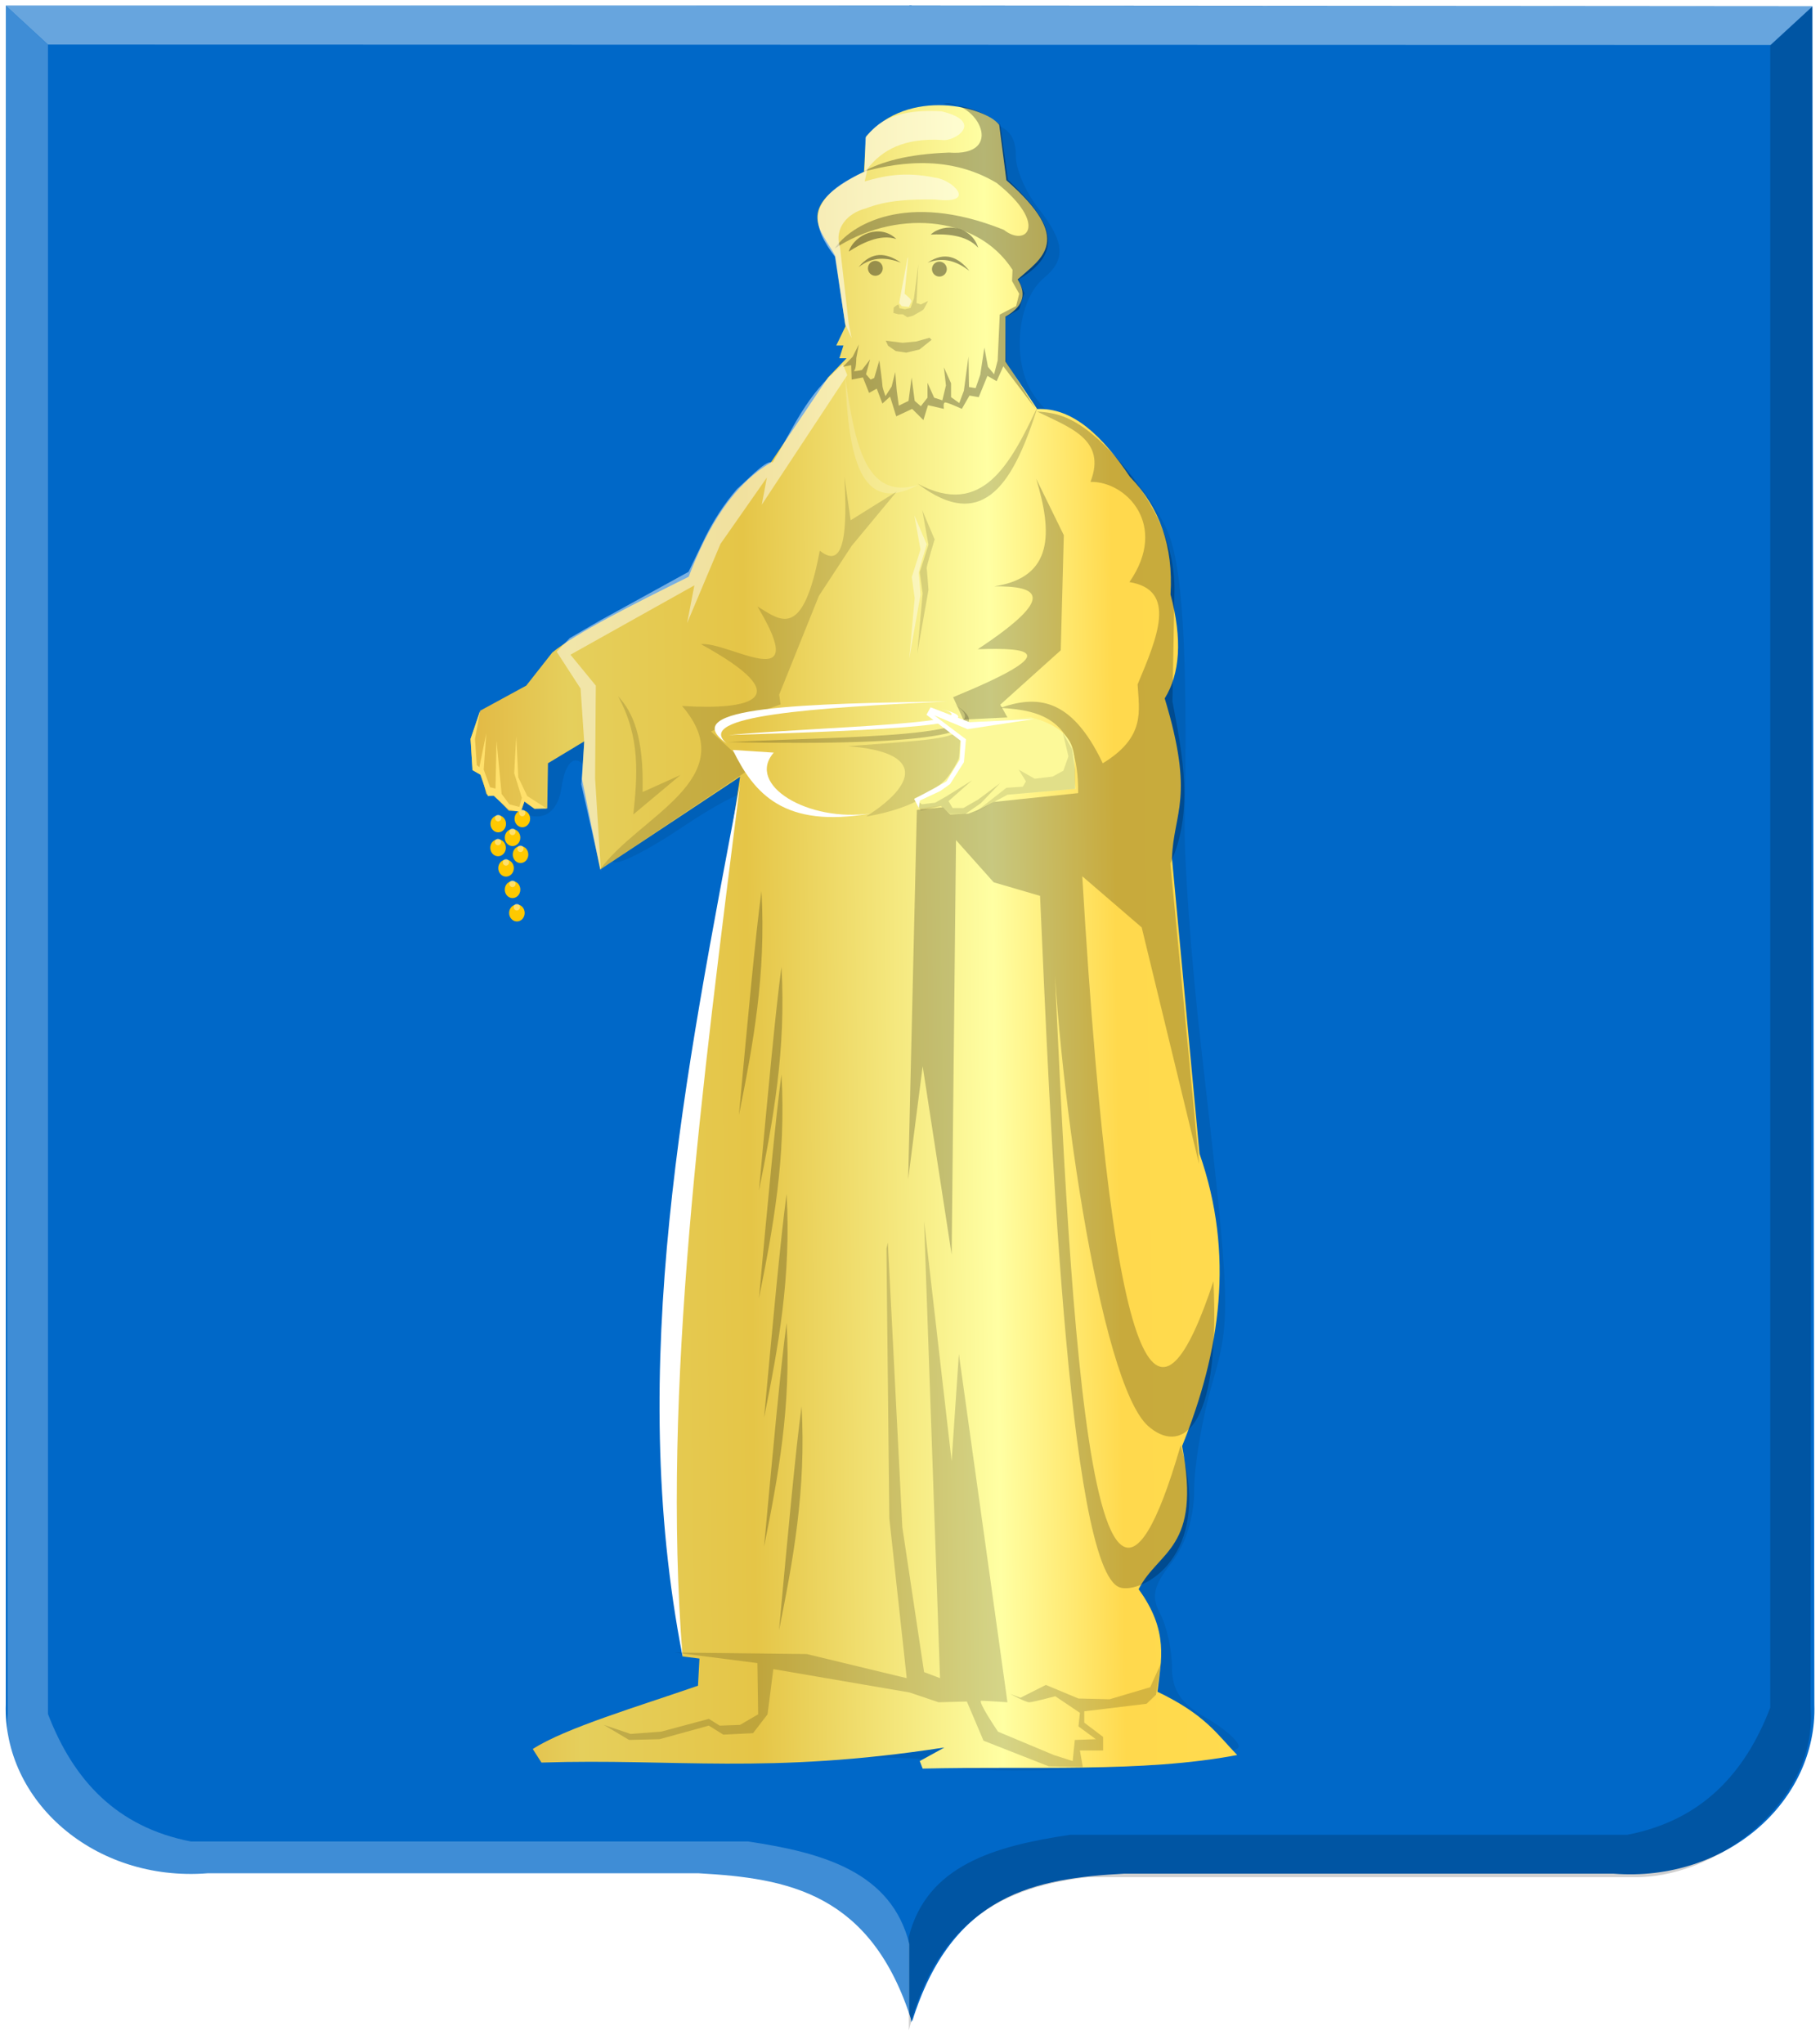 <?xml version="1.0" encoding="UTF-8" standalone="no"?>
<!-- Created with Inkscape (http://www.inkscape.org/) -->

<svg
   xmlns:dc="http://purl.org/dc/elements/1.1/"
   xmlns:cc="http://creativecommons.org/ns#"
   xmlns:rdf="http://www.w3.org/1999/02/22-rdf-syntax-ns#"
   xmlns:svg="http://www.w3.org/2000/svg"
   xmlns="http://www.w3.org/2000/svg"
   xmlns:xlink="http://www.w3.org/1999/xlink"
   xmlns:sodipodi="http://sodipodi.sourceforge.net/DTD/sodipodi-0.dtd"
   xmlns:inkscape="http://www.inkscape.org/namespaces/inkscape"
   width="163.405"
   height="183.448"
   id="svg9584"
   version="1.1"
   inkscape:version="0.48.4 r9939"
   sodipodi:docname="Duizel_en_Steensel_wapen.svg">
  <defs
     id="defs9586">
    <linearGradient
       y2="569.505"
       x2="776.167"
       y1="569.505"
       x1="483.834"
       gradientTransform="matrix(-0.278,0,0,0.269,449.241,404.815)"
       gradientUnits="userSpaceOnUse"
       id="linearGradient33688"
       xlink:href="#linearGradient6130-8-4-0-1-1-8-9-2-6-7-6-7-7-8-7-0-4-6-7-9-0-8-8-8-9-4-7"
       inkscape:collect="always" />
    <linearGradient
       inkscape:collect="always"
       id="linearGradient6130-8-4-0-1-1-8-9-2-6-7-6-7-7-8-7-0-4-6-7-9-0-8-8-8-9-4-7">
      <stop
         style="stop-color:#000000;stop-opacity:1;"
         offset="0"
         id="stop6132-5-0-1-9-8-8-5-3-4-0-5-2-4-5-3-6-9-0-8-9-0-6-7-2-9-8-6" />
      <stop
         style="stop-color:#000000;stop-opacity:0;"
         offset="1"
         id="stop6134-7-7-6-8-4-2-3-9-1-8-3-2-0-9-3-7-5-2-3-2-1-2-5-7-0-7-2" />
    </linearGradient>
    <linearGradient
       y2="702.076"
       x2="371.643"
       y1="702.076"
       x1="79.31"
       gradientTransform="matrix(-0.278,0,0,0.269,336.811,369.192)"
       gradientUnits="userSpaceOnUse"
       id="linearGradient33690"
       xlink:href="#linearGradient6060-6-1-3-7-5-6-1-9-8-2-5-2-4-4-5-9-0-4-8-3-5-6-5-1-1-0-0-5"
       inkscape:collect="always" />
    <linearGradient
       inkscape:collect="always"
       id="linearGradient6060-6-1-3-7-5-6-1-9-8-2-5-2-4-4-5-9-0-4-8-3-5-6-5-1-1-0-0-5">
      <stop
         style="stop-color:#000000;stop-opacity:1;"
         offset="0"
         id="stop6062-8-8-6-5-0-3-3-9-5-6-6-4-1-8-4-9-0-8-6-7-3-0-3-2-2-3-2-2" />
      <stop
         style="stop-color:#000000;stop-opacity:0;"
         offset="1"
         id="stop6064-5-9-1-4-2-7-5-5-1-3-9-6-9-8-1-8-4-2-5-1-3-7-9-5-6-5-3-0" />
    </linearGradient>
    <linearGradient
       y2="702.076"
       x2="371.643"
       y1="702.076"
       x1="79.31"
       gradientTransform="matrix(0.278,0,0,0.27,217.387,369.487)"
       gradientUnits="userSpaceOnUse"
       id="linearGradient33638"
       xlink:href="#linearGradient6068-7-8-2-6-8-8-8-2-6-8-95-4-9-8-0-9-7-9-1-4-0-4-4-3-4"
       inkscape:collect="always" />
    <linearGradient
       inkscape:collect="always"
       id="linearGradient6068-7-8-2-6-8-8-8-2-6-8-95-4-9-8-0-9-7-9-1-4-0-4-4-3-4">
      <stop
         style="stop-color:#ffffff;stop-opacity:1;"
         offset="0"
         id="stop6070-9-2-0-0-2-4-8-8-2-2-3-5-0-2-3-0-3-9-6-6-5-9-0-8-6" />
      <stop
         style="stop-color:#ffffff;stop-opacity:0;"
         offset="1"
         id="stop6072-5-9-0-2-9-0-7-1-0-1-25-5-5-6-4-0-4-6-5-1-9-4-5-3-1" />
    </linearGradient>
    <linearGradient
       y2="702.076"
       x2="371.643"
       y1="702.076"
       x1="79.31"
       gradientTransform="matrix(0.278,0,0,0.27,217.387,369.487)"
       gradientUnits="userSpaceOnUse"
       id="linearGradient33640"
       xlink:href="#linearGradient6060-3-3-4-8-3-6-0-4-6-9-5-7-4-0-0-1-6-3-5-2-3-0-7-2-2"
       inkscape:collect="always" />
    <linearGradient
       inkscape:collect="always"
       id="linearGradient6060-3-3-4-8-3-6-0-4-6-9-5-7-4-0-0-1-6-3-5-2-3-0-7-2-2">
      <stop
         style="stop-color:#000000;stop-opacity:1;"
         offset="0"
         id="stop6062-1-5-6-6-5-3-0-6-5-7-8-1-1-3-5-3-5-4-4-1-4-3-2-7-1" />
      <stop
         style="stop-color:#000000;stop-opacity:0;"
         offset="1"
         id="stop6064-2-9-0-5-9-6-5-7-1-6-6-1-0-8-3-8-1-8-1-1-2-6-1-8-1" />
    </linearGradient>
    <filter
       inkscape:collect="always"
       id="filter11111"
       color-interpolation-filters="sRGB">
      <feGaussianBlur
         inkscape:collect="always"
         stdDeviation="1.621"
         id="feGaussianBlur11113" />
    </filter>
    <linearGradient
       y2="569.505"
       x2="776.167"
       y1="569.505"
       x1="483.834"
       gradientTransform="matrix(-0.278,0,0,0.269,449.241,404.815)"
       gradientUnits="userSpaceOnUse"
       id="linearGradient33688-8"
       xlink:href="#linearGradient6130-8-4-0-1-1-8-9-2-6-7-6-7-7-8-7-0-4-6-7-9-0-8-8-8-9-4-7-4"
       inkscape:collect="always" />
    <linearGradient
       inkscape:collect="always"
       id="linearGradient6130-8-4-0-1-1-8-9-2-6-7-6-7-7-8-7-0-4-6-7-9-0-8-8-8-9-4-7-4">
      <stop
         style="stop-color:#000000;stop-opacity:1;"
         offset="0"
         id="stop6132-5-0-1-9-8-8-5-3-4-0-5-2-4-5-3-6-9-0-8-9-0-6-7-2-9-8-6-9" />
      <stop
         style="stop-color:#000000;stop-opacity:0;"
         offset="1"
         id="stop6134-7-7-6-8-4-2-3-9-1-8-3-2-0-9-3-7-5-2-3-2-1-2-5-7-0-7-2-6" />
    </linearGradient>
    <linearGradient
       y2="702.076"
       x2="371.643"
       y1="702.076"
       x1="79.31"
       gradientTransform="matrix(-0.278,0,0,0.269,336.811,369.192)"
       gradientUnits="userSpaceOnUse"
       id="linearGradient33690-3"
       xlink:href="#linearGradient6060-6-1-3-7-5-6-1-9-8-2-5-2-4-4-5-9-0-4-8-3-5-6-5-1-1-0-0-5-7"
       inkscape:collect="always" />
    <linearGradient
       inkscape:collect="always"
       id="linearGradient6060-6-1-3-7-5-6-1-9-8-2-5-2-4-4-5-9-0-4-8-3-5-6-5-1-1-0-0-5-7">
      <stop
         style="stop-color:#000000;stop-opacity:1;"
         offset="0"
         id="stop6062-8-8-6-5-0-3-3-9-5-6-6-4-1-8-4-9-0-8-6-7-3-0-3-2-2-3-2-2-8" />
      <stop
         style="stop-color:#000000;stop-opacity:0;"
         offset="1"
         id="stop6064-5-9-1-4-2-7-5-5-1-3-9-6-9-8-1-8-4-2-5-1-3-7-9-5-6-5-3-0-8" />
    </linearGradient>
    <linearGradient
       y2="569.505"
       x2="776.167"
       y1="569.505"
       x1="483.834"
       gradientTransform="matrix(-0.278,0,0,0.269,627.043,407.342)"
       gradientUnits="userSpaceOnUse"
       id="linearGradient11134"
       xlink:href="#linearGradient6130-8-4-0-1-1-8-9-2-6-7-6-7-7-8-7-0-4-6-7-9-0-8-8-8-9-4-7-4"
       inkscape:collect="always" />
    <linearGradient
       y2="702.076"
       x2="371.643"
       y1="702.076"
       x1="79.31"
       gradientTransform="matrix(-0.278,0,0,0.269,514.614,371.719)"
       gradientUnits="userSpaceOnUse"
       id="linearGradient11136"
       xlink:href="#linearGradient6060-6-1-3-7-5-6-1-9-8-2-5-2-4-4-5-9-0-4-8-3-5-6-5-1-1-0-0-5-7"
       inkscape:collect="always" />
    <linearGradient
       y2="702.076"
       x2="371.643"
       y1="702.076"
       x1="79.31"
       gradientTransform="matrix(0.278,0,0,0.27,217.387,369.487)"
       gradientUnits="userSpaceOnUse"
       id="linearGradient33638-2"
       xlink:href="#linearGradient6068-7-8-2-6-8-8-8-2-6-8-95-4-9-8-0-9-7-9-1-4-0-4-4-3-4-9"
       inkscape:collect="always" />
    <linearGradient
       inkscape:collect="always"
       id="linearGradient6068-7-8-2-6-8-8-8-2-6-8-95-4-9-8-0-9-7-9-1-4-0-4-4-3-4-9">
      <stop
         style="stop-color:#ffffff;stop-opacity:1;"
         offset="0"
         id="stop6070-9-2-0-0-2-4-8-8-2-2-3-5-0-2-3-0-3-9-6-6-5-9-0-8-6-1" />
      <stop
         style="stop-color:#ffffff;stop-opacity:0;"
         offset="1"
         id="stop6072-5-9-0-2-9-0-7-1-0-1-25-5-5-6-4-0-4-6-5-1-9-4-5-3-1-3" />
    </linearGradient>
    <linearGradient
       y2="702.076"
       x2="371.643"
       y1="702.076"
       x1="79.31"
       gradientTransform="matrix(0.278,0,0,0.27,217.387,369.487)"
       gradientUnits="userSpaceOnUse"
       id="linearGradient33640-5"
       xlink:href="#linearGradient6060-3-3-4-8-3-6-0-4-6-9-5-7-4-0-0-1-6-3-5-2-3-0-7-2-2-9"
       inkscape:collect="always" />
    <linearGradient
       inkscape:collect="always"
       id="linearGradient6060-3-3-4-8-3-6-0-4-6-9-5-7-4-0-0-1-6-3-5-2-3-0-7-2-2-9">
      <stop
         style="stop-color:#000000;stop-opacity:1;"
         offset="0"
         id="stop6062-1-5-6-6-5-3-0-6-5-7-8-1-1-3-5-3-5-4-4-1-4-3-2-7-1-8" />
      <stop
         style="stop-color:#000000;stop-opacity:0;"
         offset="1"
         id="stop6064-2-9-0-5-9-6-5-7-1-6-6-1-0-8-3-8-1-8-1-1-2-6-1-8-1-4" />
    </linearGradient>
    <linearGradient
       y2="702.076"
       x2="371.643"
       y1="702.076"
       x1="79.31"
       gradientTransform="matrix(0.278,0,0,0.27,308.028,371.106)"
       gradientUnits="userSpaceOnUse"
       id="linearGradient11184"
       xlink:href="#linearGradient6068-7-8-2-6-8-8-8-2-6-8-95-4-9-8-0-9-7-9-1-4-0-4-4-3-4-9"
       inkscape:collect="always" />
    <linearGradient
       y2="702.076"
       x2="371.643"
       y1="702.076"
       x1="79.31"
       gradientTransform="matrix(0.278,0,0,0.27,308.028,371.106)"
       gradientUnits="userSpaceOnUse"
       id="linearGradient11186"
       xlink:href="#linearGradient6060-3-3-4-8-3-6-0-4-6-9-5-7-4-0-0-1-6-3-5-2-3-0-7-2-2-9"
       inkscape:collect="always" />
    <linearGradient
       inkscape:collect="always"
       xlink:href="#linearGradient21651"
       id="linearGradient5179"
       x1="209.213"
       y1="399.2"
       x2="377.535"
       y2="401.417"
       gradientUnits="userSpaceOnUse" />
    <linearGradient
       id="linearGradient21651">
      <stop
         id="stop21653"
         offset="0"
         style="stop-color:#cc992d;stop-opacity:1;" />
      <stop
         id="stop21655"
         offset="0.143"
         style="stop-color:#e1a832;stop-opacity:1;" />
      <stop
         style="stop-color:#e5cf5c;stop-opacity:1;"
         offset="0.321"
         id="stop21657" />
      <stop
         id="stop21659"
         offset="0.5"
         style="stop-color:#e5c547;stop-opacity:1;" />
      <stop
         style="stop-color:#ffffa3;stop-opacity:1;"
         offset="0.75"
         id="stop21661" />
      <stop
         id="stop21663"
         offset="0.875"
         style="stop-color:#ffd94d;stop-opacity:1;" />
      <stop
         style="stop-color:#ffdb4e;stop-opacity:1;"
         offset="1"
         id="stop21665" />
    </linearGradient>
    <linearGradient
       gradientTransform="matrix(0.49,0,0,0.644,382.63,509.791)"
       y2="401.417"
       x2="377.535"
       y1="399.2"
       x1="209.213"
       gradientUnits="userSpaceOnUse"
       id="linearGradient7138"
       xlink:href="#linearGradient21651"
       inkscape:collect="always" />
    <linearGradient
       inkscape:collect="always"
       xlink:href="#linearGradient21651"
       id="linearGradient7681"
       x1="352.653"
       y1="554.502"
       x2="440.975"
       y2="553.431"
       gradientUnits="userSpaceOnUse" />
  </defs>
  <sodipodi:namedview
     id="base"
     pagecolor="#ffffff"
     bordercolor="#666666"
     borderopacity="1.0"
     inkscape:pageopacity="0.0"
     inkscape:pageshadow="2"
     inkscape:zoom="1.979899"
     inkscape:cx="77.165644"
     inkscape:cy="108.3287"
     inkscape:document-units="px"
     inkscape:current-layer="layer1"
     showgrid="false"
     inkscape:window-width="1600"
     inkscape:window-height="837"
     inkscape:window-x="-8"
     inkscape:window-y="-8"
     inkscape:window-maximized="1"
     fit-margin-top="0"
     fit-margin-left="0"
     fit-margin-right="0"
     fit-margin-bottom="0" />
  <g
     inkscape:label="Laag 1"
     inkscape:groupmode="layer"
     id="layer1"
     transform="translate(-329.709,-469.335)">
    <path
       style="fill:#0068c8;fill-opacity:1;stroke:#000000;stroke-width:1px;stroke-linecap:butt;stroke-linejoin:miter;stroke-opacity:0"
       d="m 411.56,469.835 -81.33,0 0,152.465 c -0.268,8.682 7.938,15.974 18.108,15.183 l 22.888,0 21.227,0 c 7.904,0.444 15.492,1.706 19.108,13.285 3.27,-61.397 3.486,-121.78 0,-180.934 z"
       id="path2830"
       sodipodi:nodetypes="cccccccc"
       inkscape:connector-curvature="0" />
    <path
       style="fill:#0068c8;fill-opacity:1;stroke:#000000;stroke-width:1px;stroke-linecap:butt;stroke-linejoin:miter;stroke-opacity:0"
       d="m 411.361,469.836 81.068,0.061 0.179,152.436 c 0.267,8.682 -7.907,15.974 -18.037,15.183 l -22.798,0 -21.143,0 c -7.873,0.444 -15.431,1.706 -19.033,13.285 -1.469,-57.76 11.19,-67.112 -0.06,0.025 -0.468,2.795 -0.064,-178.162 -0.177,-180.991 z"
       id="path2830-1"
       sodipodi:nodetypes="cccccccscc"
       inkscape:connector-curvature="0" />
    <path
       style="fill:#ffffff;fill-opacity:0.405;stroke:#000000;stroke-width:1px;stroke-linecap:butt;stroke-linejoin:miter;stroke-opacity:0"
       d="m 330.23,469.839 3.788,3.496 154.66,0.036 3.779,-3.477 z"
       id="path10406"
       inkscape:connector-curvature="0"
       sodipodi:nodetypes="ccccc" />
    <path
       style="fill:#000000;fill-opacity:0.186;stroke:#000000;stroke-width:0.998px;stroke-linecap:butt;stroke-linejoin:miter;stroke-opacity:0"
       d="m 492.429,469.924 -3.785,3.485 0,149.215 c -2.275,5.923 -6.18,10.121 -12.836,11.405 l -50.028,0 c -6.799,1.007 -12.883,2.758 -14.482,9.187 l 0,8.395 c 2.538,-10.057 8.797,-12.95 16.127,-13.781 l 48.876,0 c 7.526,0.184 16.641,-6.85 15.963,-15.207 l 0.165,-152.7 z"
       id="path4051-6"
       sodipodi:nodetypes="ccccccccccc"
       inkscape:connector-curvature="0" />
    <path
       style="fill:#ffffff;fill-opacity:0.247;stroke:#000000;stroke-width:1px;stroke-linecap:butt;stroke-linejoin:miter;stroke-opacity:0"
       d="m 330.229,469.848 3.785,3.499 0,149.83 c 2.275,5.948 6.179,10.163 12.836,11.452 l 50.027,0 c 6.799,1.011 12.882,2.77 14.481,9.225 l 0,8.43 c -2.538,-10.098 -8.797,-13.003 -16.127,-13.838 l -48.875,0 c -7.526,0.185 -16.641,-6.879 -15.962,-15.269 l -0.165,-153.329 z"
       id="path4051"
       sodipodi:nodetypes="ccccccccccc"
       inkscape:connector-curvature="0" />
    <path
       style="opacity:0.441;fill:#000000;filter:url(#filter11111);fill-opacity:0.401"
       d="m 414.281,627.53 c 0.258,-0.418 -7.648,-0.592 -17.571,-0.386 -11.484,0.238 -17.823,0.022 -17.442,-0.594 0.329,-0.533 3.425,-1.984 6.88,-3.225 7.216,-2.592 8.859,-3.75 6.975,-4.915 -1.858,-1.148 -3.504,-18.841 -2.774,-29.809 0.687,-10.316 2.83,-26.635 5.144,-39.174 0.849,-4.6 1.332,-8.575 1.074,-8.833 -0.258,-0.258 -2.834,1.122 -5.723,3.068 -2.889,1.946 -5.601,3.322 -6.026,3.06 -0.425,-0.263 -1.078,-2.512 -1.451,-4.998 -0.692,-4.611 -2.663,-5.637 -3.246,-1.69 -0.437,2.954 -2.613,3.444 -5.082,1.144 -2.506,-2.334 -2.724,-5.31 -0.521,-7.098 0.874,-0.709 3.139,-2.752 5.033,-4.54 1.894,-1.788 5.646,-4.366 8.337,-5.729 2.691,-1.364 5.152,-3.297 5.469,-4.297 0.317,-0.999 2.809,-4.458 5.538,-7.685 8.139,-9.626 8.554,-11.227 5.502,-21.219 -0.487,-1.593 -0.101,-2.533 1.432,-3.491 1.154,-0.721 2.098,-2.047 2.098,-2.947 0,-2.533 2.469,-4 6.834,-4.06 4.821,-0.067 6.166,0.66 6.166,3.33 0,1.118 0.9,3.177 2,4.576 2.381,3.027 2.514,4.602 0.526,6.251 -2.423,2.011 -2.947,7.45 -1.003,10.417 0.939,1.433 2.355,2.605 3.148,2.605 1.949,0 7.208,5.74 8.957,9.775 1.336,3.083 1.801,11.056 1.516,25.981 -0.066,3.441 0.587,12.441 1.451,20 2.697,23.608 2.731,24.611 1.015,30.513 -0.886,3.047 -1.61,7.322 -1.61,9.501 0,2.479 -0.767,4.936 -2.05,6.568 -1.608,2.044 -1.824,3.03 -1,4.569 0.578,1.079 1.053,3.23 1.057,4.778 0.005,2.078 0.791,3.262 3,4.519 1.647,0.937 2.994,2.109 2.994,2.605 0,0.496 -3.038,1.189 -6.75,1.539 -9.266,0.875 -20.468,0.814 -19.898,-0.109 z"
       id="path10917"
       inkscape:connector-curvature="0" />
    <path
       style="fill:url(#linearGradient7681);fill-opacity:1;stroke:#000000;stroke-width:0.372px;stroke-linecap:butt;stroke-linejoin:miter;stroke-opacity:0"
       d="m 379.299,527.899 -2.342,2.977 -4.099,2.232 -0.911,2.571 0.195,2.774 0.781,0.406 0.455,1.759 0.716,0.135 1.301,1.353 1.106,0.068 0.325,-1.015 0.846,0.676 1.171,0.068 0.065,-4.059 3.253,-1.962 -0.195,3.382 1.627,8.118 12.558,-8.321 c -3.794,25.78 -8.885,51.223 -5.161,78.957 l 1.517,0.192 -0.13,2.435 c -5.454,1.894 -11.889,3.788 -14.836,5.682 l 0.781,1.218 c 11.945,-0.391 20.272,1.098 36.178,-1.353 l -2.212,1.218 0.26,0.676 c 9.548,-0.238 19.794,0.395 28.24,-1.218 -1.791,-1.838 -2.826,-3.604 -7.158,-5.682 0.317,-2.785 1.058,-5.434 -1.692,-9.2 1.78,-3.506 5.667,-3.592 3.904,-12.853 3.451,-8.524 4.719,-17.215 1.562,-26.248 l -2.473,-26.518 c 0.148,-4.167 2.071,-5.355 -0.651,-14.341 1.381,-2.233 1.594,-5.316 0.521,-9.336 0.267,-4.288 -0.966,-7.796 -3.644,-10.553 -2.462,-3.664 -5.134,-6.235 -8.329,-6.088 l -2.853,-4.269 0,-4.018 c 1.426,-0.814 2.03,-1.863 1.104,-3.348 2.157,-1.929 5.127,-3.519 -1.012,-8.897 l -0.644,-4.975 c -1.243,-1.598 -8.08,-3.435 -11.963,1.052 l -0.184,3.157 c -6.544,3.236 -3.746,5.294 -2.577,7.558 l 0.92,6.314 -0.828,1.722 0.644,0 -0.368,1.148 0.644,0 -1.656,1.722 -5.153,7.654 c -3.248,1.898 -5.584,5.536 -7.362,10.237 -5.066,2.521 -10.059,5.022 -12.244,6.794 z"
       id="path9658-6"
       inkscape:connector-curvature="0"
       sodipodi:nodetypes="cccccccccccccccccccccccccccccccccccccccccccccccccccccc" />
    <path
       sodipodi:type="arc"
       style="fill:#ffc900;fill-opacity:1;stroke:#000000;stroke-width:1;stroke-miterlimit:4;stroke-opacity:0;stroke-dasharray:none"
       id="path10428-18"
       sodipodi:cx="1069.4197"
       sodipodi:cy="477.58539"
       sodipodi:rx="1.9196428"
       sodipodi:ry="2.0089285"
       d="m 1071.339,477.585 c 0,1.109 -0.859,2.009 -1.92,2.009 -1.06,0 -1.92,-0.899 -1.92,-2.009 0,-1.109 0.86,-2.009 1.92,-2.009 1.06,0 1.92,0.899 1.92,2.009 z"
       transform="matrix(0.364,0,0,0.379,-14.826,362.28)" />
    <path
       transform="matrix(0.146,0,0,0.149,218.301,471.603)"
       sodipodi:type="arc"
       style="fill:#ffffff;fill-opacity:0.42;stroke:#000000;stroke-width:1;stroke-miterlimit:4;stroke-opacity:0;stroke-dasharray:none"
       id="path10428-1-92"
       sodipodi:cx="1069.4197"
       sodipodi:cy="477.58539"
       sodipodi:rx="1.9196428"
       sodipodi:ry="2.0089285"
       d="m 1071.339,477.585 c 0,1.109 -0.859,2.009 -1.92,2.009 -1.06,0 -1.92,-0.899 -1.92,-2.009 0,-1.109 0.86,-2.009 1.92,-2.009 1.06,0 1.92,0.899 1.92,2.009 z" />
    <path
       transform="matrix(0.364,0,0,0.379,-12.662,361.823)"
       sodipodi:type="arc"
       style="fill:#ffc900;fill-opacity:1;stroke:#000000;stroke-width:1;stroke-miterlimit:4;stroke-opacity:0;stroke-dasharray:none"
       id="path10428-7-7"
       sodipodi:cx="1069.4197"
       sodipodi:cy="477.58539"
       sodipodi:rx="1.9196428"
       sodipodi:ry="2.0089285"
       d="m 1071.339,477.585 c 0,1.109 -0.859,2.009 -1.92,2.009 -1.06,0 -1.92,-0.899 -1.92,-2.009 0,-1.109 0.86,-2.009 1.92,-2.009 1.06,0 1.92,0.899 1.92,2.009 z" />
    <path
       transform="matrix(0.146,0,0,0.149,220.464,471.146)"
       sodipodi:type="arc"
       style="fill:#ffffff;fill-opacity:0.42;stroke:#000000;stroke-width:1;stroke-miterlimit:4;stroke-opacity:0;stroke-dasharray:none"
       id="path10428-1-4-9"
       sodipodi:cx="1069.4197"
       sodipodi:cy="477.58539"
       sodipodi:rx="1.9196428"
       sodipodi:ry="2.0089285"
       d="m 1071.339,477.585 c 0,1.109 -0.859,2.009 -1.92,2.009 -1.06,0 -1.92,-0.899 -1.92,-2.009 0,-1.109 0.86,-2.009 1.92,-2.009 1.06,0 1.92,0.899 1.92,2.009 z" />
    <path
       transform="matrix(0.364,0,0,0.379,-13.541,363.514)"
       sodipodi:type="arc"
       style="fill:#ffc900;fill-opacity:1;stroke:#000000;stroke-width:1;stroke-miterlimit:4;stroke-opacity:0;stroke-dasharray:none"
       id="path10428-0-5"
       sodipodi:cx="1069.4197"
       sodipodi:cy="477.58539"
       sodipodi:rx="1.9196428"
       sodipodi:ry="2.0089285"
       d="m 1071.339,477.585 c 0,1.109 -0.859,2.009 -1.92,2.009 -1.06,0 -1.92,-0.899 -1.92,-2.009 0,-1.109 0.86,-2.009 1.92,-2.009 1.06,0 1.92,0.899 1.92,2.009 z" />
    <path
       transform="matrix(0.146,0,0,0.149,219.586,472.837)"
       sodipodi:type="arc"
       style="fill:#ffffff;fill-opacity:0.42;stroke:#000000;stroke-width:1;stroke-miterlimit:4;stroke-opacity:0;stroke-dasharray:none"
       id="path10428-1-9-4"
       sodipodi:cx="1069.4197"
       sodipodi:cy="477.58539"
       sodipodi:rx="1.9196428"
       sodipodi:ry="2.0089285"
       d="m 1071.339,477.585 c 0,1.109 -0.859,2.009 -1.92,2.009 -1.06,0 -1.92,-0.899 -1.92,-2.009 0,-1.109 0.86,-2.009 1.92,-2.009 1.06,0 1.92,0.899 1.92,2.009 z" />
    <path
       transform="matrix(0.364,0,0,0.379,-14.842,364.427)"
       sodipodi:type="arc"
       style="fill:#ffc900;fill-opacity:1;stroke:#000000;stroke-width:1;stroke-miterlimit:4;stroke-opacity:0;stroke-dasharray:none"
       id="path10428-4-3"
       sodipodi:cx="1069.4197"
       sodipodi:cy="477.58539"
       sodipodi:rx="1.9196428"
       sodipodi:ry="2.0089285"
       d="m 1071.339,477.585 c 0,1.109 -0.859,2.009 -1.92,2.009 -1.06,0 -1.92,-0.899 -1.92,-2.009 0,-1.109 0.86,-2.009 1.92,-2.009 1.06,0 1.92,0.899 1.92,2.009 z" />
    <path
       transform="matrix(0.146,0,0,0.149,218.284,473.75)"
       sodipodi:type="arc"
       style="fill:#ffffff;fill-opacity:0.42;stroke:#000000;stroke-width:1;stroke-miterlimit:4;stroke-opacity:0;stroke-dasharray:none"
       id="path10428-1-8-1"
       sodipodi:cx="1069.4197"
       sodipodi:cy="477.58539"
       sodipodi:rx="1.9196428"
       sodipodi:ry="2.0089285"
       d="m 1071.339,477.585 c 0,1.109 -0.859,2.009 -1.92,2.009 -1.06,0 -1.92,-0.899 -1.92,-2.009 0,-1.109 0.86,-2.009 1.92,-2.009 1.06,0 1.92,0.899 1.92,2.009 z" />
    <path
       transform="matrix(0.364,0,0,0.379,-12.825,365.036)"
       sodipodi:type="arc"
       style="fill:#ffc900;fill-opacity:1;stroke:#000000;stroke-width:1;stroke-miterlimit:4;stroke-opacity:0;stroke-dasharray:none"
       id="path10428-8-2"
       sodipodi:cx="1069.4197"
       sodipodi:cy="477.58539"
       sodipodi:rx="1.9196428"
       sodipodi:ry="2.0089285"
       d="m 1071.339,477.585 c 0,1.109 -0.859,2.009 -1.92,2.009 -1.06,0 -1.92,-0.899 -1.92,-2.009 0,-1.109 0.86,-2.009 1.92,-2.009 1.06,0 1.92,0.899 1.92,2.009 z" />
    <path
       transform="matrix(0.146,0,0,0.149,220.301,474.359)"
       sodipodi:type="arc"
       style="fill:#ffffff;fill-opacity:0.42;stroke:#000000;stroke-width:1;stroke-miterlimit:4;stroke-opacity:0;stroke-dasharray:none"
       id="path10428-1-2-3"
       sodipodi:cx="1069.4197"
       sodipodi:cy="477.58539"
       sodipodi:rx="1.9196428"
       sodipodi:ry="2.0089285"
       d="m 1071.339,477.585 c 0,1.109 -0.859,2.009 -1.92,2.009 -1.06,0 -1.92,-0.899 -1.92,-2.009 0,-1.109 0.86,-2.009 1.92,-2.009 1.06,0 1.92,0.899 1.92,2.009 z" />
    <path
       transform="matrix(0.364,0,0,0.379,-14.126,366.254)"
       sodipodi:type="arc"
       style="fill:#ffc900;fill-opacity:1;stroke:#000000;stroke-width:1;stroke-miterlimit:4;stroke-opacity:0;stroke-dasharray:none"
       id="path10428-45-3"
       sodipodi:cx="1069.4197"
       sodipodi:cy="477.58539"
       sodipodi:rx="1.9196428"
       sodipodi:ry="2.0089285"
       d="m 1071.339,477.585 c 0,1.109 -0.859,2.009 -1.92,2.009 -1.06,0 -1.92,-0.899 -1.92,-2.009 0,-1.109 0.86,-2.009 1.92,-2.009 1.06,0 1.92,0.899 1.92,2.009 z" />
    <path
       transform="matrix(0.146,0,0,0.149,219,475.577)"
       sodipodi:type="arc"
       style="fill:#ffffff;fill-opacity:0.42;stroke:#000000;stroke-width:1;stroke-miterlimit:4;stroke-opacity:0;stroke-dasharray:none"
       id="path10428-1-5-4"
       sodipodi:cx="1069.4197"
       sodipodi:cy="477.58539"
       sodipodi:rx="1.9196428"
       sodipodi:ry="2.0089285"
       d="m 1071.339,477.585 c 0,1.109 -0.859,2.009 -1.92,2.009 -1.06,0 -1.92,-0.899 -1.92,-2.009 0,-1.109 0.86,-2.009 1.92,-2.009 1.06,0 1.92,0.899 1.92,2.009 z" />
    <path
       transform="matrix(0.364,0,0,0.379,-13.541,368.182)"
       sodipodi:type="arc"
       style="fill:#ffc900;fill-opacity:1;stroke:#000000;stroke-width:1;stroke-miterlimit:4;stroke-opacity:0;stroke-dasharray:none"
       id="path10428-17-1"
       sodipodi:cx="1069.4197"
       sodipodi:cy="477.58539"
       sodipodi:rx="1.9196428"
       sodipodi:ry="2.0089285"
       d="m 1071.339,477.585 c 0,1.109 -0.859,2.009 -1.92,2.009 -1.06,0 -1.92,-0.899 -1.92,-2.009 0,-1.109 0.86,-2.009 1.92,-2.009 1.06,0 1.92,0.899 1.92,2.009 z" />
    <path
       transform="matrix(0.146,0,0,0.149,219.586,477.505)"
       sodipodi:type="arc"
       style="fill:#ffffff;fill-opacity:0.42;stroke:#000000;stroke-width:1;stroke-miterlimit:4;stroke-opacity:0;stroke-dasharray:none"
       id="path10428-1-1-1"
       sodipodi:cx="1069.4197"
       sodipodi:cy="477.58539"
       sodipodi:rx="1.9196428"
       sodipodi:ry="2.0089285"
       d="m 1071.339,477.585 c 0,1.109 -0.859,2.009 -1.92,2.009 -1.06,0 -1.92,-0.899 -1.92,-2.009 0,-1.109 0.86,-2.009 1.92,-2.009 1.06,0 1.92,0.899 1.92,2.009 z" />
    <path
       transform="matrix(0.364,0,0,0.379,-13.15,370.279)"
       sodipodi:type="arc"
       style="fill:#ffc900;fill-opacity:1;stroke:#000000;stroke-width:1;stroke-miterlimit:4;stroke-opacity:0;stroke-dasharray:none"
       id="path10428-15-3"
       sodipodi:cx="1069.4197"
       sodipodi:cy="477.58539"
       sodipodi:rx="1.9196428"
       sodipodi:ry="2.0089285"
       d="m 1071.339,477.585 c 0,1.109 -0.859,2.009 -1.92,2.009 -1.06,0 -1.92,-0.899 -1.92,-2.009 0,-1.109 0.86,-2.009 1.92,-2.009 1.06,0 1.92,0.899 1.92,2.009 z" />
    <path
       transform="matrix(0.146,0,0,0.149,219.976,479.602)"
       sodipodi:type="arc"
       style="fill:#ffffff;fill-opacity:0.42;stroke:#000000;stroke-width:1;stroke-miterlimit:4;stroke-opacity:0;stroke-dasharray:none"
       id="path10428-1-27-8"
       sodipodi:cx="1069.4197"
       sodipodi:cy="477.58539"
       sodipodi:rx="1.9196428"
       sodipodi:ry="2.0089285"
       d="m 1071.339,477.585 c 0,1.109 -0.859,2.009 -1.92,2.009 -1.06,0 -1.92,-0.899 -1.92,-2.009 0,-1.109 0.86,-2.009 1.92,-2.009 1.06,0 1.92,0.899 1.92,2.009 z" />
    <path
       style="fill:#ffe06b;fill-opacity:1;stroke:#000000;stroke-width:0.372px;stroke-linecap:butt;stroke-linejoin:miter;stroke-opacity:0"
       d="m 372.839,533.039 -0.874,2.607 0.161,2.822 0.713,0.407 0.667,1.913 0.529,-0.024 1.334,1.22 1.058,0.239 0.368,-0.933 0.897,0.646 1.104,-0.024 -1.748,-1.124 -0.805,-1.674 -0.184,-3.683 -0.184,3.301 0.69,2.224 -0.23,0.813 -0.897,-0.239 -0.69,-0.933 -0.46,-4.76 -0.092,4.281 -0.483,-0.12 -0.575,-1.579 0.23,-3.253 -0.621,3.038 -0.23,-0.191 -0.161,-2.344 z"
       id="path10523-7"
       inkscape:connector-curvature="0" />
    <path
       style="fill:#ffffff;fill-opacity:0.476;stroke:#000000;stroke-width:0.372px;stroke-linecap:butt;stroke-linejoin:miter;stroke-opacity:0"
       d="m 379.689,527.831 2.147,3.315 0.325,4.803 -0.26,3.788 1.757,7.78 -0.521,-8.321 0.065,-8.321 -2.277,-2.774 11.127,-6.224 -0.651,3.382 2.993,-7.103 4.164,-5.953 -0.455,2.435 7.678,-11.636 -0.39,-0.947 c -3.427,2.794 -4.47,5.836 -6.312,8.794 -0.544,-0.29 -2.003,1.324 -3.188,2.368 -1.244,1.443 -2.138,2.886 -2.863,4.33 l -1.497,3.112 -7.873,4.33 -2.798,1.624 z"
       id="path10525-4"
       inkscape:connector-curvature="0"
       sodipodi:nodetypes="cccccccccccccccccccccc" />
    <path
       style="fill:#000000;fill-opacity:0.14;stroke:#000000;stroke-width:0.372px;stroke-linecap:butt;stroke-linejoin:miter;stroke-opacity:0"
       d="m 405.521,512.137 c 0.419,7.168 -0.683,7.818 -2.212,6.63 -1.535,8.19 -3.586,6.192 -5.596,5.006 4.956,8.242 -2.575,3.121 -5.075,3.382 8.921,4.887 4.437,5.942 -1.692,5.547 5.624,6.531 -4.009,9.968 -7.353,14.68 l 13.014,-8.727 -0.911,-1.691 -2.147,-1.962 1.562,-0.812 4.685,-1.624 -0.13,-0.879 3.564,-8.86 2.945,-4.496 4.049,-4.879 -4.141,2.583 z"
       id="path10527-2"
       inkscape:connector-curvature="0"
       sodipodi:nodetypes="ccccccccccccccccc" />
    <path
       style="fill:#000000;fill-opacity:0.136;stroke:#000000;stroke-width:0.372px;stroke-linecap:butt;stroke-linejoin:miter;stroke-opacity:0"
       d="m 385.193,531.82 c 2.044,3.704 1.736,7.164 1.38,10.619 l 4.233,-3.54 -3.405,1.531 c 0.129,-4.969 -0.876,-7.187 -2.209,-8.61 z"
       id="path10529-7"
       inkscape:connector-curvature="0"
       sodipodi:nodetypes="ccccc" />
    <path
       style="fill:#000000;fill-opacity:0.217;stroke:#000000;stroke-width:0.372px;stroke-linecap:butt;stroke-linejoin:miter;stroke-opacity:0"
       d="m 422.738,512.303 c 1.471,4.842 1.569,8.868 -3.773,9.663 3.974,-0.036 5.743,0.875 -1.472,5.644 4.753,-0.155 7.796,0.185 -2.209,4.305 l 0.92,2.009 3.957,-0.191 -0.644,-1.148 5.429,-4.879 0.276,-10.332 z"
       id="path10531-7"
       inkscape:connector-curvature="0"
       sodipodi:nodetypes="cccccccccc" />
    <path
       style="fill:#000000;fill-opacity:0.18;stroke:#000000;stroke-width:0.372px;stroke-linecap:butt;stroke-linejoin:miter;stroke-opacity:0"
       d="m 422.895,505.778 c -2.442,5.153 -4.964,10.109 -10.802,6.968 6.03,4.597 8.716,-0.331 10.802,-6.968 z"
       id="path10533-9"
       inkscape:connector-curvature="0"
       sodipodi:nodetypes="ccc" />
    <path
       style="fill:#ffffff;fill-opacity:0.18;stroke:#000000;stroke-width:0.323px;stroke-linecap:butt;stroke-linejoin:miter;stroke-opacity:0"
       d="m 405.599,503.181 c 0.81,5.661 1.714,11.153 6.537,9.68 -5.235,2.833 -6.263,-2.675 -6.537,-9.68 z"
       id="path10533-6-3"
       inkscape:connector-curvature="0"
       sodipodi:nodetypes="ccc" />
    <path
       style="fill:#ffffff;fill-opacity:0.428;stroke:#000000;stroke-width:0.372px;stroke-linecap:butt;stroke-linejoin:miter;stroke-opacity:0"
       d="m 411.801,515.587 0.553,3.078 -0.781,2.469 0.26,1.894 -0.488,5.412 1.009,-5.716 c 0,0 -0.13,-1.793 -0.163,-1.928 -0.032,-0.135 0.716,-2.604 0.716,-2.604 z"
       id="path10553-19"
       inkscape:connector-curvature="0" />
    <path
       style="fill:#000000;fill-opacity:0.136;stroke:#000000;stroke-width:0.372px;stroke-linecap:butt;stroke-linejoin:miter;stroke-opacity:0"
       d="m 412.516,515.147 0.553,3.078 -0.781,2.469 0.26,1.894 -0.488,5.412 1.009,-5.716 c 0,0 -0.13,-1.793 -0.163,-1.928 -0.033,-0.135 0.716,-2.604 0.716,-2.604 z"
       id="path10553-1-8"
       inkscape:connector-curvature="0" />
    <path
       style="fill:#ffffff;fill-opacity:1;stroke:#000000;stroke-width:0.372px;stroke-linecap:butt;stroke-linejoin:miter;stroke-opacity:0"
       d="m 414.761,532.296 c -11.878,0.576 -22.887,1.265 -19.781,3.788 -4.898,-3.371 7.395,-3.588 19.781,-3.788 z"
       id="path10573-6"
       inkscape:connector-curvature="0"
       sodipodi:nodetypes="ccc" />
    <path
       style="fill:#000000;fill-opacity:0.205;stroke:#000000;stroke-width:0.372px;stroke-linecap:butt;stroke-linejoin:miter;stroke-opacity:0"
       d="m 395.045,535.949 c 19.431,0.39 24.554,-0.957 20.237,-3.45 5.198,3.09 -9.712,2.914 -20.237,3.45 z"
       id="path10575-5"
       inkscape:connector-curvature="0"
       sodipodi:nodetypes="ccc" />
    <path
       style="fill:#ffffff;fill-opacity:1;stroke:#000000;stroke-width:0.372px;stroke-linecap:butt;stroke-linejoin:miter;stroke-opacity:0"
       d="m 413.536,532.824 c 6.912,1.428 -10.275,1.75 -18.404,2.487 13.897,-0.414 25.652,-0.943 18.404,-2.487 z"
       id="path10577-0"
       inkscape:connector-curvature="0"
       sodipodi:nodetypes="ccc" />
    <path
       style="fill:#ffffff;fill-opacity:1;stroke:#000000;stroke-width:0.372px;stroke-linecap:butt;stroke-linejoin:miter;stroke-opacity:0"
       d="m 395.499,536.651 c 1.905,3.89 4.585,7.09 12.423,5.692 -5.658,0.836 -11.275,-2.572 -8.742,-5.453 z"
       id="path10579-2"
       inkscape:connector-curvature="0"
       sodipodi:nodetypes="cccc" />
    <path
       style="fill:#000000;fill-opacity:0.125;stroke:#000000;stroke-width:0.372px;stroke-linecap:butt;stroke-linejoin:miter;stroke-opacity:0"
       d="m 405.852,536.316 c 6.997,0.529 6.096,3.481 1.61,6.314 6.861,-1.165 8.568,-4.392 9.11,-8.084 -1.806,1.078 -1.621,1.096 -10.721,1.77 z"
       id="path10581-8"
       inkscape:connector-curvature="0"
       sodipodi:nodetypes="cccc" />
    <path
       style="fill:#000000;fill-opacity:0.217;stroke:#000000;stroke-width:0.372px;stroke-linecap:butt;stroke-linejoin:miter;stroke-opacity:0"
       d="m 412.028,542.037 -0.781,33.148 1.301,-10.147 2.603,16.912 0.39,-37.207 3.384,3.788 4.164,1.218 c 0.858,19.207 2.479,60.537 7.167,62.077 1.884,0.619 8.434,-2.657 5.456,-12.751 -8.69,30.066 -10.245,-20.975 -11.595,-48.791 0.317,15.421 4.33,43.171 8.662,47.042 2.767,2.472 6.532,0.87 5.878,-12.983 -4.639,13.975 -8.864,12.766 -11.779,-36.354 l 5.337,4.592 5.153,21.239 -2.577,-26.979 c 2.098,-4.612 1.132,-9.578 0.184,-14.542 l 0.184,-10.141 c -0.052,-4.757 -2.352,-8.344 -5.153,-11.672 -3.366,-3.745 -5.32,-4.092 -7.178,-4.209 2.836,1.41 6.285,2.477 4.785,6.314 3.183,-0.08 7.057,3.87 3.497,8.993 4.321,0.708 2.509,4.957 0.736,9.184 0.129,2.36 0.753,4.72 -3.129,7.08 -2.857,-6.034 -6.002,-6.078 -9.202,-4.975 3.703,0.218 7.048,1.043 6.994,7.654 z"
       id="path10583-6"
       inkscape:connector-curvature="0"
       sodipodi:nodetypes="cccccccsccscccccccccccccccc" />
    <path
       style="fill:#fcf999;fill-opacity:1;stroke:#000000;stroke-width:0.372px;stroke-linecap:butt;stroke-linejoin:miter;stroke-opacity:0"
       d="m 422.244,533.716 -5.401,0.474 -1.822,-0.609 -1.692,-0.609 -0.325,0.474 2.928,2.232 -0.13,1.894 -1.041,1.691 -1.432,1.082 -1.562,0.676 0.521,0.879 1.887,-0.271 0.846,0.812 1.627,-0.068 1.041,-0.406 2.473,-1.285 6.117,-0.541 c -0.36,-2.354 1.014,-5.081 -4.034,-6.427 z"
       id="path10585-0"
       inkscape:connector-curvature="0"
       sodipodi:nodetypes="cccccccccccccccccc" />
    <path
       style="fill:#000000;fill-opacity:0.134;stroke:#000000;stroke-width:0.372px;stroke-linecap:butt;stroke-linejoin:miter;stroke-opacity:0"
       d="m 411.741,540.956 0.644,1.148 1.794,-0.43 0.828,0.718 1.38,0 1.38,-0.957 1.748,-1.818 -1.978,1.483 -1.334,0.765 -0.966,0 -0.368,-0.622 2.116,-1.866 -2.301,1.435 -1.012,0.574 -1.196,0.143 z"
       id="path10587-2"
       inkscape:connector-curvature="0" />
    <path
       style="fill:#000000;fill-opacity:0.106;stroke:#000000;stroke-width:0.372px;stroke-linecap:butt;stroke-linejoin:miter;stroke-opacity:0"
       d="m 417.263,542.247 2.899,-1.579 6.073,-0.526 0,-1.722 -0.276,-1.866 -0.828,-1.435 0.506,2.105 -0.46,1.292 -0.966,0.526 -1.61,0.191 -1.426,-0.813 0.644,1.052 -0.276,0.478 -1.472,0.096 z"
       id="path10589-4"
       inkscape:connector-curvature="0" />
    <path
       style="fill:#ffffff;fill-opacity:1;stroke:#000000;stroke-width:0.372px;stroke-linecap:butt;stroke-linejoin:miter;stroke-opacity:0"
       d="m 413.26,532.824 -0.368,0.67 3.083,2.344 -0.092,1.674 -1.196,1.961 -1.196,0.67 -1.702,0.909 0.414,0.813 0.092,-0.67 1.84,-0.861 0.874,-0.622 1.242,-1.961 0.184,-2.057 -2.853,-2.153 2.991,1.244 5.981,-0.909 -5.797,0.287 z"
       id="path10591-8"
       inkscape:connector-curvature="0" />
    <path
       style="fill:#000000;fill-opacity:0.228;stroke:#000000;stroke-width:0.372px;stroke-linecap:butt;stroke-linejoin:miter;stroke-opacity:0"
       d="m 398.076,549.327 c 0.425,7.513 -0.766,13.827 -2.024,20.091 0.759,-8.263 1.506,-16.328 2.024,-20.091 z"
       id="path10597-6"
       inkscape:connector-curvature="0"
       sodipodi:nodetypes="ccc" />
    <path
       style="fill:#000000;fill-opacity:0.228;stroke:#000000;stroke-width:0.372px;stroke-linecap:butt;stroke-linejoin:miter;stroke-opacity:0"
       d="m 399.873,556.12 c 0.425,7.513 -0.766,13.827 -2.024,20.091 0.759,-8.263 1.506,-16.328 2.024,-20.091 z"
       id="path10597-4-5"
       inkscape:connector-curvature="0"
       sodipodi:nodetypes="ccc" />
    <path
       style="fill:#000000;fill-opacity:0.228;stroke:#000000;stroke-width:0.372px;stroke-linecap:butt;stroke-linejoin:miter;stroke-opacity:0"
       d="m 399.873,565.782 c 0.425,7.513 -0.766,13.827 -2.024,20.091 0.759,-8.263 1.506,-16.328 2.024,-20.091 z"
       id="path10597-2-0"
       inkscape:connector-curvature="0"
       sodipodi:nodetypes="ccc" />
    <path
       style="fill:#000000;fill-opacity:0.228;stroke:#000000;stroke-width:0.372px;stroke-linecap:butt;stroke-linejoin:miter;stroke-opacity:0"
       d="m 400.333,576.497 c 0.425,7.513 -0.766,13.827 -2.024,20.091 0.759,-8.263 1.506,-16.328 2.024,-20.091 z"
       id="path10597-3-9"
       inkscape:connector-curvature="0"
       sodipodi:nodetypes="ccc" />
    <path
       style="fill:#000000;fill-opacity:0.228;stroke:#000000;stroke-width:0.372px;stroke-linecap:butt;stroke-linejoin:miter;stroke-opacity:0"
       d="m 400.333,588.073 c 0.425,7.513 -0.766,13.827 -2.024,20.091 0.759,-8.263 1.506,-16.328 2.024,-20.091 z"
       id="path10597-22-0"
       inkscape:connector-curvature="0"
       sodipodi:nodetypes="ccc" />
    <path
       style="fill:#000000;fill-opacity:0.228;stroke:#000000;stroke-width:0.372px;stroke-linecap:butt;stroke-linejoin:miter;stroke-opacity:0"
       d="m 401.675,595.582 c 0.425,7.513 -0.766,13.827 -2.024,20.091 0.759,-8.263 1.506,-16.328 2.024,-20.091 z"
       id="path10597-1-0"
       inkscape:connector-curvature="0"
       sodipodi:nodetypes="ccc" />
    <path
       style="fill:#000000;fill-opacity:0.165;stroke:#000000;stroke-width:0.372px;stroke-linecap:butt;stroke-linejoin:miter;stroke-opacity:0"
       d="m 409.295,581.409 0.26,24.218 1.562,14.341 -8.98,-2.165 -11.843,-0.135 7.418,0.947 0.065,4.6 -1.627,0.947 -1.822,0.068 -0.976,-0.609 -4.295,1.15 -2.733,0.203 -2.408,-0.812 2.277,1.353 2.733,-0.068 4.425,-1.218 1.301,0.812 2.668,-0.135 1.301,-1.691 0.521,-4.059 12.233,2.097 2.603,0.879 2.538,-0.068 1.497,3.518 5.856,2.3 3.058,0.068 -0.26,-1.488 2.082,0 0,-1.218 -1.692,-1.285 0,-1.015 5.596,-0.676 0.846,-0.812 0.455,-2.841 -0.976,2.165 -3.644,1.082 -2.798,-0.068 -2.928,-1.218 -2.277,1.15 -0.911,-0.338 c 0,0 1.366,0.744 1.692,0.744 0.325,0 2.342,-0.541 2.342,-0.541 l 2.212,1.488 -0.13,1.218 1.562,1.15 -1.887,0.068 -0.195,1.894 -1.692,-0.541 -5.01,-2.097 c 0,0 -1.887,-2.774 -1.497,-2.774 0.39,0 2.343,0.135 2.343,0.135 l -4.36,-31.254 -0.651,9.606 -2.473,-21.512 1.432,40.995 -1.432,-0.541 -1.952,-12.989 -1.301,-25.571 z"
       id="path10645-6"
       inkscape:connector-curvature="0" />
    <path
       style="fill:#000000;fill-opacity:0.292;stroke:#000000;stroke-width:0.372px;stroke-linecap:butt;stroke-linejoin:miter;stroke-opacity:0"
       d="m 405.392,502.258 0.736,-0.144 0.046,1.292 1.012,-0.191 0.552,1.387 0.69,-0.383 0.506,1.339 0.69,-0.622 0.552,1.77 1.426,-0.67 1.012,1.005 0.414,-1.339 1.426,0.335 c 0,0 -0.092,-0.526 0.092,-0.574 0.184,-0.048 1.518,0.574 1.518,0.574 l 0.69,-1.196 0.828,0.144 0.782,-1.913 0.828,0.478 0.598,-1.339 2.899,3.827 -2.669,-4.257 -0.046,-3.97 1.242,-0.718 0.46,-1.435 -0.506,-1.244 c 4.789,-2.821 2.201,-5.874 -0.966,-8.945 l -0.69,-4.927 c -1.384,-1.193 -3.157,-1.739 -5.153,-1.913 3.178,-0.291 5.662,4.785 0.552,4.401 -3.76,0.14 -6.047,0.82 -7.73,1.722 2.395,-0.611 7.336,-1.791 12.009,1.005 4.685,3.732 2.651,5.797 0.644,4.209 -8.86,-3.565 -13.841,-0.349 -15.184,1.674 5.186,-3.404 12.643,-3.215 15.966,1.913 l -0.046,1.005 0.644,1.148 -0.276,1.1 -1.472,0.765 -0.184,4.114 -0.322,1.244 -0.552,-0.67 -0.322,-1.722 -0.368,2.44 -0.414,1.196 -0.598,-0.096 -0.046,-2.727 -0.414,3.061 -0.414,1.1 -0.736,-0.526 0,-1.244 -0.644,-1.435 0.184,1.626 -0.322,1.339 -0.736,-0.239 -0.598,-1.339 0,1.339 -0.598,0.765 -0.552,-0.478 -0.276,-2.105 -0.276,2.105 -0.874,0.431 -0.184,-1.339 -0.138,-1.674 -0.322,1.292 -0.552,0.861 c 0,0 -0.276,-0.718 -0.276,-0.957 0,-0.239 -0.276,-2.248 -0.276,-2.248 l -0.46,1.579 -0.322,0.143 -0.414,-0.478 0.368,-1.339 -0.736,0.957 c 0,0 -0.874,0.191 -0.69,0.048 0.184,-0.143 0.184,-1.1 0.184,-1.1 l 0.23,-1.244 -0.552,1.1 z"
       id="path10647-1"
       inkscape:connector-curvature="0"
       sodipodi:nodetypes="ccccccccccccccccccccccccccccccccccccccccccccccccccccccccccccccccccsccccccccccc" />
    <path
       style="fill:#ffffff;fill-opacity:0.507;stroke:#000000;stroke-width:0.372px;stroke-linecap:butt;stroke-linejoin:miter;stroke-opacity:0"
       d="m 411.182,492.552 -0.748,3.991 0.228,0.271 0.651,0.068 0.228,-0.507 c 0,0 -0.065,-0.203 -0.228,-0.338 -0.163,-0.135 -0.39,-0.338 -0.39,-0.338 l 0.325,-3.281 z"
       id="path10649-3"
       inkscape:connector-curvature="0" />
    <path
       style="fill:#000000;fill-opacity:0.134;stroke:#000000;stroke-width:0.372px;stroke-linecap:butt;stroke-linejoin:miter;stroke-opacity:0"
       d="m 410.453,496.996 c 0,0 -0.023,-0.359 -0.138,-0.311 -0.115,0.048 -0.368,0.263 -0.368,0.263 l -0.023,0.478 0.437,0.12 0.414,0 0.391,0.263 c 0,0 0.437,-0.096 0.529,-0.144 0.092,-0.048 0.46,-0.263 0.46,-0.263 0,0 0.345,-0.191 0.437,-0.263 0.092,-0.072 0.437,-0.789 0.437,-0.789 l -0.644,0.311 -0.391,-0.12 0.161,-3.468 -0.391,3.038 -0.299,0.861 -0.506,0.12 z"
       id="path10651-8"
       inkscape:connector-curvature="0" />
    <path
       style="fill:#000000;fill-opacity:0.209;stroke:#000000;stroke-width:0.372px;stroke-linecap:butt;stroke-linejoin:miter;stroke-opacity:0"
       d="m 409.234,499.914 1.518,0.191 1.242,-0.12 1.173,-0.335 0.184,0.191 -1.081,0.861 -1.196,0.287 -0.943,-0.144 -0.69,-0.478 z"
       id="path10653-9"
       inkscape:connector-curvature="0" />
    <path
       style="fill:#000000;fill-opacity:0.38;stroke:#000000;stroke-width:0.372px;stroke-linecap:butt;stroke-linejoin:miter;stroke-opacity:0"
       d="m 406.795,493.313 c 1.197,-1.452 2.477,-1.307 3.796,-0.407 -1.241,-0.448 -2.494,-0.6 -3.796,0.407 z"
       id="path10655-3"
       inkscape:connector-curvature="0"
       sodipodi:nodetypes="ccc" />
    <path
       style="fill:#000000;fill-opacity:0.38;stroke:#000000;stroke-width:0.372px;stroke-linecap:butt;stroke-linejoin:miter;stroke-opacity:0"
       d="m 412.994,492.915 c 1.544,-1.039 2.732,-0.521 3.751,0.732 -1.067,-0.796 -2.227,-1.312 -3.751,-0.732 z"
       id="path10655-6-4"
       inkscape:connector-curvature="0"
       sodipodi:nodetypes="ccc" />
    <path
       sodipodi:type="arc"
       style="fill:#000000;fill-opacity:0.38;stroke:#000000;stroke-width:1;stroke-miterlimit:4;stroke-opacity:0;stroke-dasharray:none"
       id="path10675-4"
       sodipodi:cx="1162.7487"
       sodipodi:cy="346.39182"
       sodipodi:rx="1.8309015"
       sodipodi:ry="1.767767"
       d="m 1164.58,346.392 c 0,0.976 -0.82,1.768 -1.831,1.768 -1.011,0 -1.831,-0.791 -1.831,-1.768 0,-0.976 0.82,-1.768 1.831,-1.768 1.011,0 1.831,0.791 1.831,1.768 z"
       transform="matrix(0.364,0,0,0.379,-14.941,362.136)" />
    <path
       transform="matrix(0.364,0,0,0.379,-9.19,362.208)"
       sodipodi:type="arc"
       style="fill:#000000;fill-opacity:0.38;stroke:#000000;stroke-width:1;stroke-miterlimit:4;stroke-opacity:0;stroke-dasharray:none"
       id="path10675-8-6"
       sodipodi:cx="1162.7487"
       sodipodi:cy="346.39182"
       sodipodi:rx="1.8309015"
       sodipodi:ry="1.767767"
       d="m 1164.58,346.392 c 0,0.976 -0.82,1.768 -1.831,1.768 -1.011,0 -1.831,-0.791 -1.831,-1.768 0,-0.976 0.82,-1.768 1.831,-1.768 1.011,0 1.831,0.791 1.831,1.768 z" />
    <path
       style="fill:#000000;fill-opacity:0.38;stroke:#000000;stroke-width:0.372px;stroke-linecap:butt;stroke-linejoin:miter;stroke-opacity:0"
       d="m 405.909,491.919 c 0.536,-1.59 2.866,-2.525 4.279,-1.124 -1.483,-0.506 -3.196,0.422 -4.279,1.124 z"
       id="path10655-5-0"
       inkscape:connector-curvature="0"
       sodipodi:nodetypes="ccc" />
    <path
       style="fill:#000000;fill-opacity:0.38;stroke:#000000;stroke-width:0.372px;stroke-linecap:butt;stroke-linejoin:miter;stroke-opacity:0"
       d="m 413.267,490.392 c 1.211,-1.119 3.685,-0.76 4.265,1.179 -1.059,-1.191 -2.991,-1.246 -4.265,-1.179 z"
       id="path10655-5-7-6"
       inkscape:connector-curvature="0"
       sodipodi:nodetypes="ccc" />
    <path
       style="fill:#ffffff;fill-opacity:0.528;stroke:#000000;stroke-width:0.372px;stroke-linecap:butt;stroke-linejoin:miter;stroke-opacity:0"
       d="m 406.172,499.689 -0.586,-1.285 -0.911,-6.021 c -1.938,-2.581 -2.927,-5.152 2.668,-7.644 l 0.065,-3.044 c 0.683,-0.817 1.958,-2.668 6.832,-2.368 3.992,0.963 1.079,2.773 0.065,2.571 -3.395,-0.199 -5.384,0.881 -6.702,2.571 l -0.26,1.15 c 1.734,-0.498 3.554,-0.905 6.312,-0.338 1.569,0.168 3.901,2.436 0,1.962 -2.145,-0.022 -4.273,0.035 -6.247,0.812 -1.58,0.402 -2.852,1.756 -2.277,3.518 l 0.781,6.833 z"
       id="path10731-6"
       inkscape:connector-curvature="0"
       sodipodi:nodetypes="ccccccccccccccc" />
    <path
       style="fill:#ffffff;fill-opacity:1;stroke:#000000;stroke-width:0.372px;stroke-linecap:butt;stroke-linejoin:miter;stroke-opacity:0"
       d="m 396.144,539.76 c -4.93,26.086 -10.244,52.172 -5.153,78.258 -1.897,-24.073 1.782,-51.251 5.153,-78.258 z"
       id="path10733-1"
       inkscape:connector-curvature="0"
       sodipodi:nodetypes="ccc" />
  </g>
</svg>
